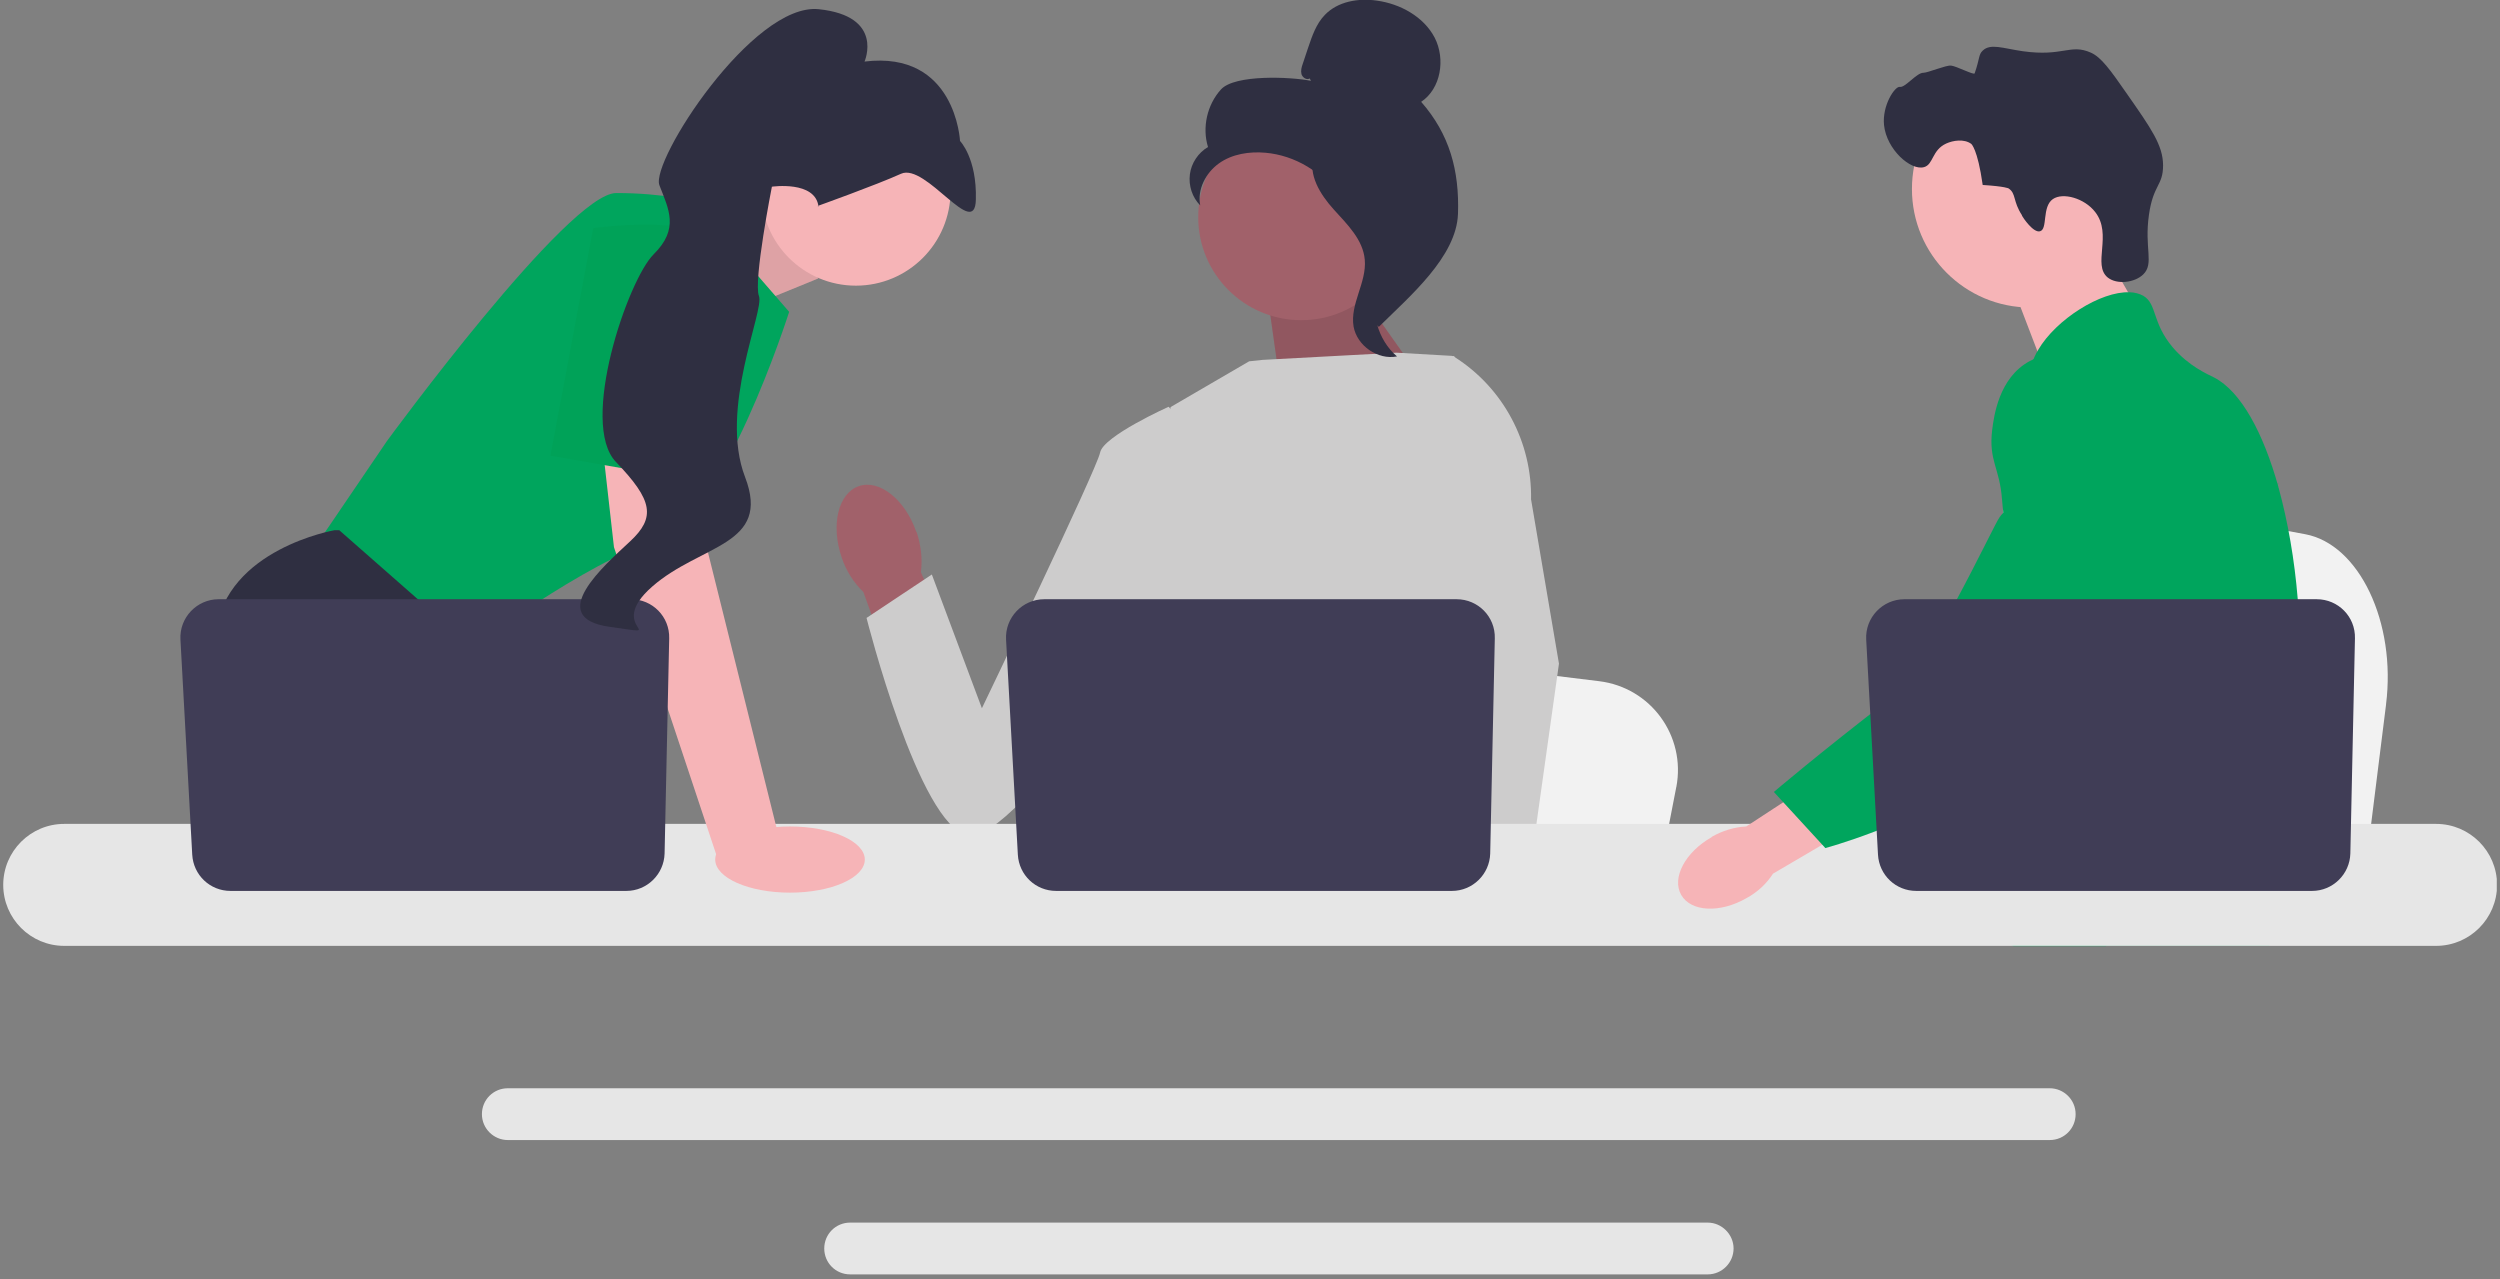 <svg width="387" height="198" viewBox="0 0 387 198" fill="none" xmlns="http://www.w3.org/2000/svg">
<rect x="0" y="0" width="387" height="198" fill="#808080" stroke="none"/>
<g clip-path="url(#clip0_3992_1489)">
<path d="M369.356 109.102L368.153 118.721L365.17 142.635H304.874C305.364 137.291 305.987 129.543 306.655 121.215C306.744 120.369 306.789 119.567 306.878 118.721C308.614 97.791 310.485 74.101 310.485 74.101L318.411 75.57L333.775 78.42L340.054 79.578L356.842 82.695C365.214 84.254 370.959 96.367 369.356 109.058V109.102Z" fill="#F2F2F2"/>
<path d="M323.755 35.358L331.192 48.317L316.942 58.425L310.841 42.483L323.755 35.358Z" fill="#F6B4B7"/>
<path d="M314.315 47.604C324.447 47.604 332.662 39.39 332.662 29.257C332.662 19.125 324.447 10.91 314.315 10.91C304.182 10.91 295.968 19.125 295.968 29.257C295.968 39.39 304.182 47.604 314.315 47.604Z" fill="#F6B4B7"/>
<path d="M313.023 33.354C311.554 31.128 312.132 29.97 310.93 29.168C310.93 29.168 310.44 28.857 306.922 28.634C306.121 22.978 305.141 22.266 305.141 22.266C304.028 21.464 302.335 21.732 301.267 22.221C299.04 23.245 299.307 25.472 297.838 25.873C295.789 26.452 292.049 23.157 291.648 19.371C291.336 16.299 293.34 13.315 294.097 13.449C294.899 13.627 296.724 11.222 297.749 11.267C298.417 11.267 301.267 10.064 302.024 10.153C302.87 10.242 305.586 11.667 305.675 11.356C306.477 9.084 306.254 8.461 306.922 7.838C308.125 6.68 310.039 7.481 313.112 7.927C319.391 8.817 320.46 6.724 323.666 8.149C325.269 8.862 326.65 10.777 329.277 14.562C332.973 19.861 334.844 22.488 334.844 25.606C334.844 28.767 333.329 28.545 332.662 33.221C331.904 38.431 333.508 40.791 331.771 42.483C330.435 43.775 327.718 44.086 326.293 42.973C323.844 41.014 327.051 36.293 324.334 32.82C322.686 30.682 319.347 29.747 317.788 30.816C316.051 32.018 317.031 35.492 315.784 35.803C314.76 36.071 313.201 33.755 312.979 33.354H313.023Z" fill="#2F2F41"/>
<path d="M355.818 105.674C355.283 114.446 353.28 117.207 352.567 127.539C352.433 129.81 352.3 132.437 352.3 135.599C352.3 138.761 352.3 137.157 352.3 137.914C352.3 139.518 352.3 141.032 352.077 142.59C351.944 143.837 351.676 145.084 351.276 146.375H311.732C311.509 145.351 311.375 144.416 311.242 143.481C311.242 143.169 311.153 142.902 311.153 142.59C311.153 142.234 311.064 141.922 311.064 141.611C310.93 140.319 310.841 139.072 310.529 137.914C310.128 136.311 309.46 134.753 308.035 133.283C307.457 132.66 306.878 132.214 306.299 131.814C306.21 131.725 306.076 131.68 305.987 131.591C304.428 130.522 302.914 129.721 301.623 127.539C301.623 127.539 301.623 127.494 301.578 127.45C301.356 127.049 300.777 126.025 300.376 124.689C299.931 123.264 299.664 121.527 300.153 119.701C301.311 115.426 305.542 114.981 309.015 110.661C309.371 110.216 309.772 109.681 310.128 109.102C311.687 106.564 312.132 104.293 312.622 101.621C312.711 101.176 312.756 100.775 312.845 100.33C312.889 100.018 312.934 99.706 312.978 99.395C313.246 96.856 313.112 94.674 312.8 92.715C311.732 86.302 308.614 82.339 310.841 76.55C311.553 74.724 312.533 73.388 313.513 72.23C315.606 69.781 317.788 68.178 317.387 64.972C316.986 61.765 314.582 61.32 314.314 58.515C314.181 57.09 314.626 55.62 315.517 54.151C318.278 49.43 325.225 45.066 329.633 45.244C330.435 45.244 331.192 45.467 331.771 45.779C333.953 47.07 333.062 49.876 336.358 53.794C338.851 56.689 341.657 57.891 342.726 58.425C346.956 60.608 350.385 67.109 352.701 75.392C352.701 75.437 352.701 75.526 352.745 75.57C354.17 80.78 355.194 86.659 355.684 92.67C355.907 95.209 356.041 97.747 356.041 100.285C356.041 102.289 356.041 104.026 355.907 105.584L355.818 105.674Z" fill="#00A55D"/>
<path d="M326.16 135.688L325.358 137.959L324.869 139.339L323.666 142.635L322.33 146.42H313.558L315.027 142.635L315.695 140.854L316.853 137.959L318.723 133.06L326.16 135.688Z" fill="#00A55D"/>
<path d="M352.656 74.724C352.656 75.036 352.612 75.347 352.567 75.704C352.211 79.222 351.409 85.545 350.207 92.804C349.584 96.589 348.826 100.686 347.98 104.694C346.199 113.378 343.973 121.972 341.434 127.583C340.989 128.607 340.544 129.498 340.054 130.344C339.698 130.968 339.297 131.591 338.94 132.17C337.649 134.129 336.224 136 334.71 137.781C334.665 137.87 334.576 137.914 334.532 138.003C334.309 138.271 334.042 138.582 333.775 138.85C332.572 140.23 331.326 141.521 330.123 142.679C328.654 144.104 327.229 145.396 325.982 146.465H311.687L309.639 145.529C309.639 145.529 310.218 144.861 311.197 143.57C311.42 143.303 311.598 143.036 311.865 142.679C312.132 142.279 312.444 141.878 312.8 141.388C313.468 140.408 314.27 139.295 315.116 138.003C316.719 135.51 318.59 132.437 320.46 128.875C320.683 128.474 320.905 128.028 321.128 127.628C321.484 126.915 321.885 126.158 322.241 125.401C325.358 118.944 326.204 113.6 326.472 111.908C326.828 109.459 327.318 106.03 327.184 102.245C327.095 99.751 326.739 97.124 325.893 94.541C325.715 94.006 325.492 93.427 325.269 92.893C324.868 91.913 324.379 90.934 323.8 89.998C321.306 85.812 319.257 85.634 317.61 81.092C317.12 79.756 316.051 76.683 316.363 73.477C316.363 73.076 316.452 72.676 316.541 72.275C316.541 72.141 316.586 72.052 316.63 71.919C316.897 70.939 317.298 69.959 317.922 69.024C319.168 67.243 320.861 66.174 322.375 65.506C324.111 64.793 325.626 64.615 325.937 64.571C332.439 63.992 337.471 69.469 340.232 72.453C341.301 73.611 342.28 74.591 343.171 75.347C350.118 81.537 351.988 77.574 352.478 75.526C352.567 75.214 352.612 74.947 352.612 74.769L352.656 74.724Z" fill="#00A55D"/>
<path d="M317.343 168.463H78.609C76.382 168.463 74.601 170.244 74.601 172.471C74.601 174.698 76.427 176.479 78.609 176.479H317.298C319.525 176.479 321.306 174.698 321.306 172.471C321.306 170.244 319.48 168.463 317.298 168.463H317.343Z" fill="#E6E6E6"/>
<path d="M264.35 189.259H131.601C129.375 189.259 127.594 191.041 127.594 193.267C127.594 195.494 129.375 197.275 131.601 197.275H264.35C266.577 197.275 268.358 195.449 268.358 193.267C268.358 191.085 266.532 189.259 264.35 189.259Z" fill="#E6E6E6"/>
<path d="M105.194 36.204L120.246 29.881L126.658 43.107L110.85 49.564L105.194 36.204Z" fill="#F6B4B7"/>
<path opacity="0.1" d="M105.194 36.204L120.246 29.881L126.658 43.107L110.85 49.564L105.194 36.204Z" fill="black"/>
<path d="M107.332 31.172L122.161 48.272C122.161 48.272 111.829 80.869 101.498 83.764C91.167 86.659 72.152 100.864 72.152 100.864L48.283 85.367L59.906 68.267C59.906 68.267 87.96 29.881 95.397 29.881C102.834 29.881 107.332 31.172 107.332 31.172Z" fill="#00A55D"/>
<path d="M87.248 142.635H52.691L50.509 139.696L41.603 127.761L39.554 125C39.554 125 31.806 110.795 33.409 97.88C35.012 84.966 51.801 82.072 51.801 82.072H52.513L73.042 100.107L71.795 116.895L78.297 127.717L87.248 142.546V142.635Z" fill="#2F2F41"/>
<path d="M59.772 142.635H50.554V128.919L59.772 142.635Z" fill="#2F2F41"/>
<path d="M259.496 121.794L258.338 127.761L255.488 142.59H198.042C198.488 139.25 199.111 134.485 199.779 129.32C199.824 128.785 199.913 128.296 199.957 127.761C201.605 114.758 203.386 100.063 203.386 100.063L210.957 100.998L225.608 102.779L231.575 103.491L247.562 105.451C255.533 106.431 261.01 113.912 259.496 121.839V121.794Z" fill="#F2F2F2"/>
<path d="M340.766 142.635H309.639C310.129 142.056 310.396 141.744 310.396 141.744L319.747 140.186L338.985 137.024C338.985 137.024 339.876 139.295 340.811 142.635H340.766Z" fill="#2F2F41"/>
<path d="M208.686 42.661L222.223 61.81L198.577 62.522L196.039 44.487L208.686 42.661Z" fill="#A1616A"/>
<path opacity="0.1" d="M208.686 42.661L222.223 61.81L198.577 62.522L196.039 44.487L208.686 42.661Z" fill="black"/>
<path d="M141.844 82.339C140.107 77.307 136.099 74.145 132.937 75.258C129.731 76.372 128.573 81.315 130.31 86.347C130.978 88.351 132.136 90.177 133.65 91.646L141.265 112.799L151.106 109.013L142.556 88.573C142.823 86.48 142.556 84.343 141.888 82.339H141.844Z" fill="#A1616A"/>
<path d="M233.534 72.587V92.091L231.708 99.305L227.968 114.135L225.251 127.761L223.203 137.914L222.49 141.566C221.956 141.922 221.422 142.279 220.843 142.635H173.639C170.967 141.032 169.453 139.785 169.453 139.785C169.453 139.785 170.21 139.072 171.056 137.959C172.481 136.089 174.218 132.971 173.149 130.032C172.927 129.409 172.882 128.652 172.927 127.806C173.372 122.239 179.206 112.843 179.206 112.843L178.003 98.905L177.469 92.804L181.209 63.012L193.367 55.932L195.46 55.709L216.167 54.596L224.717 55.086L225.118 55.175L233.49 72.542L233.534 72.587Z" fill="#CDCCCC"/>
<path d="M234.47 142.635H224.138L223.693 137.959V137.87L226.632 137.647L234.202 137.113L234.336 139.918L234.47 142.1V142.635Z" fill="#F6B4B7"/>
<path d="M237.008 77.307L241.327 102.734L237.809 127.761L237.275 131.68L236.295 138.582L235.983 140.72V140.943L236.072 142.679H223.826L223.381 138.003V137.603L222.401 128.028V127.85L220.442 107.544L224.272 92.848L224.539 91.78L226.231 66.619L224.94 55.175V55.086C224.94 55.086 224.94 55.086 224.984 55.13C225.073 55.13 225.118 55.219 225.162 55.264C232.688 60.029 237.186 68.445 237.008 77.351V77.307Z" fill="#CDCCCC"/>
<path d="M185.618 67.866L180.898 62.968C180.898 62.968 170.789 67.51 170.299 70.048C169.809 72.587 151.997 109.637 151.997 109.637L144.248 88.93L134.14 95.654C134.14 95.654 142.244 127.806 149.815 129.32C157.385 130.834 182.768 91.29 182.768 91.29L185.618 67.866Z" fill="#CDCCCC"/>
<path d="M377.06 127.539H9.941C4.731 127.539 0.5 131.769 0.5 136.979C0.5 142.189 4.731 146.42 9.941 146.42H377.104C382.314 146.42 386.545 142.189 386.545 136.979C386.545 131.769 382.314 127.539 377.104 127.539H377.06Z" fill="#E6E6E6"/>
<path d="M231.396 98.816L230.684 132.125C230.595 135.332 227.968 137.914 224.761 137.914H163.486C160.324 137.914 157.741 135.465 157.563 132.303L155.737 98.994C155.559 95.609 158.276 92.759 161.66 92.759H225.474C228.814 92.759 231.486 95.476 231.396 98.816Z" fill="#403D56"/>
<path d="M132.492 44.22C140.583 44.22 147.143 37.66 147.143 29.569C147.143 21.477 140.583 14.918 132.492 14.918C124.4 14.918 117.841 21.477 117.841 29.569C117.841 37.66 124.4 44.22 132.492 44.22Z" fill="#F6B4B7"/>
<path d="M107.955 67.955L109.558 85.367L120.557 129.542L111.072 132.882L95.041 84.699L92.859 65.372L107.955 67.955Z" fill="#F6B4B7"/>
<path d="M103.591 98.816L102.878 132.125C102.789 135.332 100.162 137.914 96.956 137.914H35.68C32.518 137.914 29.936 135.465 29.757 132.303L27.932 98.994C27.753 95.609 30.47 92.759 33.854 92.759H97.668C101.008 92.759 103.68 95.476 103.591 98.816Z" fill="#403D56"/>
<path d="M122.294 138.182C128.689 138.182 133.873 135.889 133.873 133.06C133.873 130.232 128.689 127.939 122.294 127.939C115.9 127.939 110.716 130.232 110.716 133.06C110.716 135.889 115.9 138.182 122.294 138.182Z" fill="#F6B4B7"/>
<path d="M85.199 70.583L91.834 35.314C91.834 35.314 110.226 32.731 110.849 38.876C111.473 45.022 110.404 74.947 110.404 74.947L85.199 70.538V70.583Z" fill="#00A258"/>
<path d="M126.569 31.885C126.569 31.885 135.654 28.634 139.483 26.897C143.313 25.16 150.928 37.318 151.062 30.905C151.24 24.492 148.612 21.82 148.612 21.82C148.612 21.82 147.944 7.793 133.828 9.53C133.828 9.53 136.945 2.494 126.747 1.425C116.55 0.356 100.652 24.982 102.077 28.678C103.502 32.374 105.194 35.403 101.186 39.366C97.178 43.329 89.608 65.551 95.353 71.518C101.097 77.485 101.498 80.112 97.535 83.808C93.571 87.505 84.264 95.609 94.373 97.034C104.437 98.459 93.438 97.391 100.964 90.8C108.489 84.209 119.4 84.477 115.347 73.878C111.25 63.279 118.375 48.094 117.485 45.823C116.594 43.552 119.489 28.901 119.489 28.901C119.489 28.901 126.213 27.921 126.703 31.974L126.569 31.885Z" fill="#2F2F41"/>
<path d="M201.427 49.564C210.232 49.564 217.369 42.426 217.369 33.621C217.369 24.817 210.232 17.679 201.427 17.679C192.622 17.679 185.485 24.817 185.485 33.621C185.485 42.426 192.622 49.564 201.427 49.564Z" fill="#A1616A"/>
<path d="M202.718 12.157C202.273 12.424 201.65 12.024 201.471 11.489C201.338 10.955 201.472 10.42 201.65 9.931L202.496 7.392C203.119 5.566 203.743 3.696 205.079 2.316C207.082 0.223 210.244 -0.312 213.094 0.089C216.746 0.579 220.397 2.583 222.09 5.834C223.782 9.129 223.069 13.716 219.997 15.764C224.405 20.796 225.919 26.407 225.697 33.087C225.474 39.767 218.171 45.912 213.451 50.588C212.382 49.965 211.447 46.936 212.025 45.823C212.604 44.71 211.758 43.463 212.515 42.439C213.228 41.414 213.851 43.018 213.094 42.038C212.649 41.414 214.43 39.945 213.762 39.589C210.467 37.763 209.354 33.621 207.261 30.46C204.767 26.63 200.447 24.047 195.905 23.646C193.411 23.424 190.739 23.824 188.691 25.294C186.642 26.764 185.307 29.346 185.796 31.796C184.549 30.549 183.971 28.723 184.193 26.986C184.416 25.249 185.485 23.646 186.999 22.756C186.064 19.727 186.865 16.209 189.003 13.849C191.14 11.489 199.824 11.89 202.941 12.513L202.718 12.113V12.157Z" fill="#2F2F41"/>
<path d="M203.164 23.824C207.305 24.27 210.289 27.832 212.783 31.172C214.252 33.087 215.766 35.18 215.722 37.585C215.722 39.989 214.074 42.082 213.272 44.398C212.025 48.139 213.272 52.636 216.256 55.175C213.272 55.754 210.066 53.527 209.532 50.543C208.953 47.07 211.58 43.73 211.268 40.212C211.001 37.095 208.552 34.735 206.459 32.419C204.366 30.103 202.451 27.031 203.386 24.092L203.119 23.913L203.164 23.824Z" fill="#2F2F41"/>
<path d="M264.973 129.587C260.876 131.903 258.739 135.91 260.253 138.538C261.767 141.165 266.265 141.388 270.362 139.028C272.009 138.137 273.434 136.846 274.459 135.243L291.692 125.134L286.794 117.163L270.317 127.939C268.447 128.028 266.621 128.607 264.973 129.542V129.587Z" fill="#F6B4B7"/>
<path d="M323.31 55.575C322.775 55.353 318.278 53.661 314.136 55.932C309.416 58.514 308.659 64.437 308.392 66.53C307.813 71.34 309.549 72.408 309.906 77.262C310.574 86.347 312.399 75.971 309.505 80.112C308.481 81.537 298.238 103.803 292.583 108.167C281.584 116.628 274.592 122.596 274.592 122.596L282.563 131.279C282.563 131.279 295.166 127.939 306.343 120.681C317.788 113.244 323.488 109.548 327.941 102.289C328.342 101.666 337.426 86.169 332.528 69.069C331.414 65.15 329.366 58.025 323.31 55.62V55.575Z" fill="#00A55D"/>
<path d="M364.546 98.816L363.834 132.125C363.745 135.332 361.117 137.914 357.911 137.914H296.635C293.474 137.914 290.891 135.465 290.713 132.303L288.887 98.994C288.709 95.609 291.425 92.759 294.81 92.759H358.623C361.963 92.759 364.635 95.476 364.546 98.816Z" fill="#403D56"/>
</g>
<defs>
<clipPath id="clip0_3992_1489">
<rect width="386" height="197.32" fill="white" transform="translate(0.5)"/>
</clipPath>
</defs>
</svg>
